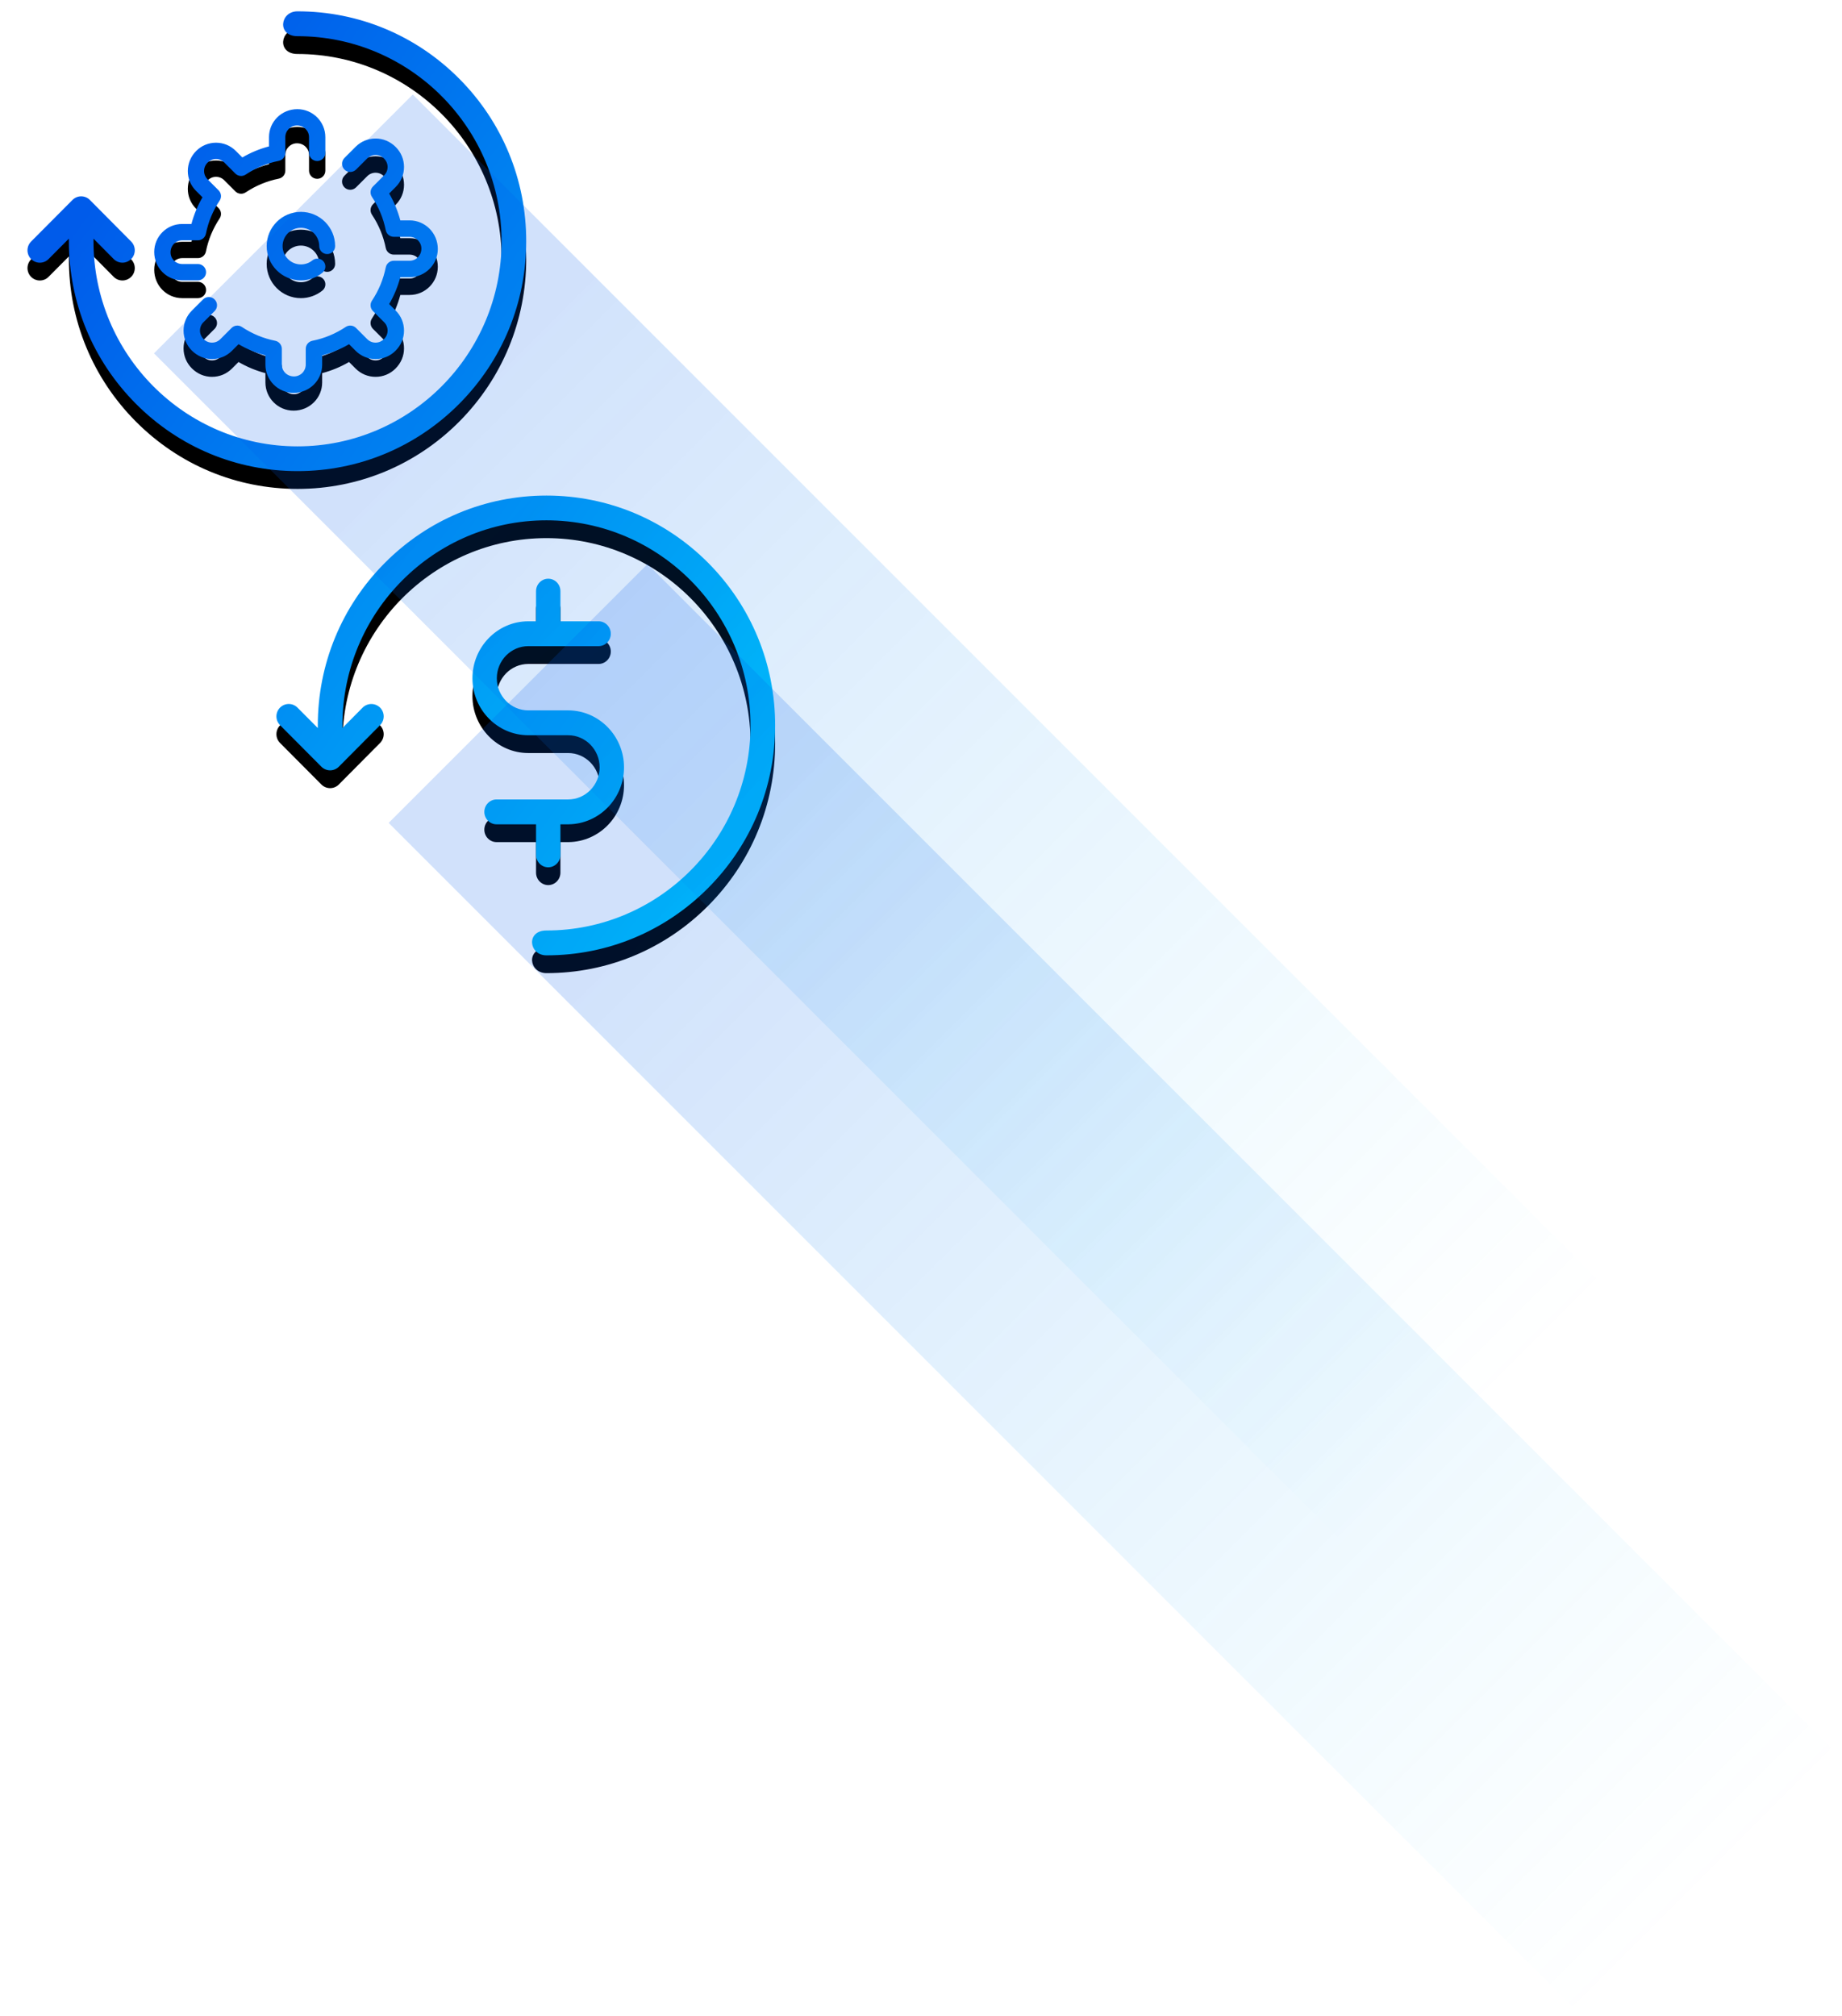 <?xml version="1.0" encoding="UTF-8"?>
<svg width="414px" height="453px" viewBox="0 0 414 453" version="1.1" xmlns="http://www.w3.org/2000/svg" xmlns:xlink="http://www.w3.org/1999/xlink">
    <!-- Generator: sketchtool 50.2 (55047) - http://www.bohemiancoding.com/sketch -->
    <title>33AF180D-2D1D-48B3-99EA-4EA2B1E119DF</title>
    <desc>Created with sketchtool.</desc>
    <defs>
        <linearGradient x1="5.469%" y1="85.099%" x2="85.108%" y2="13.896%" id="linearGradient-1">
            <stop stop-color="#00C1FB" offset="0%"></stop>
            <stop stop-color="#005BEA" offset="100%"></stop>
        </linearGradient>
        <path d="M293.783,128.063 C295.29,128.063 296.523,129.32 296.523,130.857 L296.523,137.631 L298.259,137.631 C305.177,137.631 310.817,143.381 310.817,150.435 C310.817,157.489 305.177,163.239 298.259,163.239 L289.308,163.239 C285.404,163.239 282.23,166.475 282.23,170.455 C282.23,174.436 285.404,177.672 289.308,177.672 L305.405,177.672 C306.912,177.672 308.145,178.929 308.145,180.466 C308.145,182.002 306.912,183.259 305.405,183.259 L296.523,183.259 L296.523,190.127 C296.523,191.663 295.29,192.92 293.783,192.92 C292.276,192.92 291.043,191.663 291.043,190.127 L291.043,183.259 L289.217,183.259 C282.298,183.166 276.75,177.463 276.75,170.455 C276.75,163.402 282.39,157.652 289.308,157.652 L298.259,157.652 C302.163,157.652 305.337,154.416 305.337,150.435 C305.337,146.454 302.163,143.218 298.259,143.218 L282.458,143.218 C280.951,143.218 279.718,141.961 279.718,140.425 C279.718,138.888 280.951,137.631 282.458,137.631 L291.043,137.631 L291.043,130.857 C291.043,129.32 292.254,128.063 293.783,128.063 Z M257.842,197.571 C248.133,187.813 242.782,174.833 242.782,161.041 C242.782,147.25 248.133,134.27 257.819,124.511 C267.528,114.753 280.444,109.376 294.166,109.376 C307.888,109.376 320.803,114.753 330.513,124.511 C340.222,134.27 345.573,147.25 345.573,161.041 L345.573,161.621 L350.139,157.031 C351.223,155.942 352.976,155.942 354.06,157.031 C355.144,158.121 355.144,159.882 354.06,160.972 L344.766,170.313 C343.682,171.402 341.929,171.402 340.845,170.313 L331.574,160.972 C330.49,159.882 330.49,158.121 331.574,157.031 C332.127,156.498 332.819,156.22 333.534,156.22 C334.249,156.22 334.964,156.498 335.494,157.031 L340.038,161.621 L340.038,161.041 C340.038,135.614 319.489,114.939 294.189,114.939 C268.889,114.939 248.317,135.614 248.317,161.041 C248.317,186.469 268.889,207.121 294.189,207.121 C298.827,207.121 298.139,212.707 294.189,212.707 C280.467,212.707 267.551,207.33 257.842,197.571 Z M313.79,15.683 C323.499,5.925 336.414,0.547 350.137,0.547 C354.086,0.547 354.775,6.134 350.137,6.134 C324.837,6.134 304.265,26.786 304.265,52.213 C304.265,77.641 324.837,98.316 350.137,98.316 C375.437,98.316 395.986,77.641 395.986,52.213 L395.986,51.634 L391.442,56.223 C390.912,56.756 390.197,57.035 389.482,57.035 C388.767,57.035 388.075,56.756 387.521,56.223 C386.438,55.134 386.438,53.372 387.521,52.283 L396.793,42.942 C397.877,41.852 399.629,41.852 400.713,42.942 L410.008,52.283 C411.092,53.372 411.092,55.134 410.008,56.223 C408.924,57.313 407.171,57.313 406.087,56.223 L401.521,51.634 L401.521,52.213 C401.521,66.005 396.17,78.985 386.461,88.743 C376.751,98.502 363.836,103.879 350.114,103.879 C336.391,103.879 323.476,98.502 313.767,88.743 C304.08,78.985 298.73,66.005 298.73,52.213 C298.73,38.422 304.08,25.442 313.79,15.683 Z M373.89,67.818 C375.085,69.013 375.745,70.605 375.745,72.296 C375.745,73.987 375.085,75.579 373.89,76.775 C372.631,78.035 371.039,78.694 369.348,78.694 C367.658,78.694 366.066,78.035 364.871,76.839 L363.389,75.357 C361.489,76.462 359.466,77.301 357.347,77.863 L357.347,79.957 C357.347,83.45 354.507,86.291 351.015,86.291 C347.432,86.291 344.592,83.45 344.592,79.957 L344.592,77.863 C342.473,77.301 340.45,76.462 338.549,75.357 L337.068,76.839 C335.872,78.035 334.281,78.694 332.59,78.694 C330.9,78.694 329.308,78.035 328.113,76.839 C326.854,75.58 326.194,73.987 326.194,72.296 C326.194,70.605 326.854,69.013 328.049,67.818 L329.531,66.335 C328.426,64.434 327.587,62.41 327.025,60.291 L324.932,60.291 C321.44,60.291 318.6,57.45 318.6,53.957 C318.6,50.373 321.44,47.532 324.932,47.532 L327.025,47.532 C327.587,45.413 328.426,43.389 329.531,41.488 L328.049,40.006 C326.854,38.81 326.194,37.218 326.194,35.527 C326.194,33.836 326.854,32.244 328.049,31.048 C329.308,29.788 330.9,29.129 332.59,29.129 C334.28,29.129 335.872,29.788 337.067,30.984 L339.585,33.502 C340.305,34.222 340.305,35.391 339.585,36.111 C338.865,36.832 337.697,36.832 336.976,36.111 L334.459,33.593 C333.959,33.093 333.297,32.819 332.59,32.819 C331.883,32.819 331.221,33.093 330.721,33.593 C330.157,34.157 329.883,34.82 329.883,35.527 C329.883,36.234 330.157,36.896 330.657,37.396 L333.175,39.914 C333.796,40.536 333.893,41.51 333.406,42.242 C331.882,44.532 330.836,47.054 330.297,49.74 C330.125,50.602 329.368,51.223 328.489,51.223 L324.932,51.223 C323.475,51.223 322.289,52.409 322.289,53.866 C322.289,55.414 323.475,56.601 324.932,56.601 L328.489,56.601 C329.368,56.601 330.124,57.221 330.297,58.083 C330.836,60.769 331.881,63.291 333.406,65.582 C333.893,66.314 333.796,67.287 333.175,67.909 L330.657,70.427 C330.157,70.927 329.883,71.589 329.883,72.296 C329.883,73.004 330.157,73.666 330.657,74.166 C331.221,74.73 331.883,75.004 332.59,75.004 C333.297,75.004 333.959,74.73 334.459,74.23 L336.976,71.712 C337.598,71.09 338.571,70.994 339.303,71.481 C341.592,73.006 344.114,74.051 346.799,74.59 C347.661,74.763 348.281,75.52 348.281,76.399 L348.281,79.957 C348.281,81.415 349.467,82.601 350.924,82.601 C352.472,82.601 353.658,81.415 353.658,79.957 L353.658,76.399 C353.658,75.52 354.278,74.763 355.139,74.59 C357.824,74.052 360.346,73.006 362.636,71.481 C363.368,70.994 364.341,71.091 364.962,71.712 L367.48,74.23 C367.98,74.73 368.641,75.004 369.348,75.004 C370.055,75.004 370.717,74.73 371.217,74.23 C371.781,73.666 372.055,73.004 372.055,72.296 C372.055,71.589 371.781,70.927 371.281,70.427 L368.764,67.909 C368.043,67.189 368.043,66.02 368.764,65.3 C369.484,64.579 370.652,64.579 371.372,65.3 L373.89,67.818 Z M376.05,48.337 C379.518,48.337 382.338,51.158 382.338,54.627 C382.338,58.186 379.518,61.008 376.05,61.008 L372.52,61.008 C371.507,61.008 370.685,60.186 370.685,59.172 C370.685,58.159 371.507,57.337 372.52,57.337 L376.05,57.337 C377.493,57.337 378.669,56.161 378.669,54.718 C378.669,53.183 377.493,52.008 376.05,52.008 L372.52,52.008 C371.646,52.008 370.893,51.391 370.721,50.533 C370.187,47.868 369.149,45.365 367.637,43.093 C367.152,42.365 367.248,41.396 367.866,40.778 L370.365,38.279 C370.86,37.783 371.132,37.127 371.132,36.426 C371.132,35.726 370.86,35.069 370.365,34.574 C369.806,34.015 369.15,33.743 368.449,33.743 C367.749,33.743 367.093,34.015 366.598,34.51 L364.099,37.009 C363.481,37.628 362.513,37.724 361.785,37.239 C359.513,35.726 357.011,34.689 354.346,34.154 C353.489,33.982 352.873,33.229 352.873,32.355 L352.873,28.823 C352.873,27.379 351.697,26.204 350.254,26.204 C348.72,26.204 347.545,27.379 347.545,28.823 L347.545,32.355 C347.545,33.368 346.724,34.19 345.71,34.19 C344.697,34.19 343.876,33.368 343.876,32.355 L343.876,28.823 C343.876,25.354 346.696,22.533 350.164,22.533 C353.722,22.533 356.542,25.354 356.542,28.823 L356.542,30.898 C358.644,31.456 360.65,32.288 362.535,33.384 L364.003,31.915 C365.19,30.727 366.771,30.072 368.449,30.072 C370.128,30.072 371.709,30.727 372.896,31.915 C375.412,34.431 375.412,38.421 372.959,40.874 L371.491,42.343 C372.586,44.228 373.418,46.235 373.976,48.337 L376.05,48.337 Z M349.37,57.43 C351.639,57.43 353.487,55.583 353.487,53.312 C353.487,51.042 351.64,49.195 349.37,49.195 C347.101,49.195 345.254,51.042 345.254,53.312 C345.254,54.3 344.453,55.101 343.466,55.101 C342.478,55.101 341.678,54.3 341.678,53.312 C341.678,49.069 345.128,45.618 349.37,45.618 C353.612,45.618 357.063,49.069 357.063,53.312 C357.063,57.556 353.612,61.008 349.37,61.008 C347.612,61.008 345.893,60.399 344.529,59.293 C343.762,58.671 343.644,57.544 344.266,56.777 C344.888,56.01 346.014,55.892 346.781,56.514 C347.521,57.114 348.414,57.43 349.37,57.43 Z" id="path-2"></path>
        <filter x="-7.4%" y="-4.0%" width="114.9%" height="111.8%" filterUnits="objectBoundingBox" id="filter-3">
            <feOffset dx="0" dy="4" in="SourceAlpha" result="shadowOffsetOuter1"></feOffset>
            <feGaussianBlur stdDeviation="3.5" in="shadowOffsetOuter1" result="shadowBlurOuter1"></feGaussianBlur>
            <feColorMatrix values="0 0 0 0 0   0 0 0 0 0   0 0 0 0 0  0 0 0 0.112 0" type="matrix" in="shadowBlurOuter1"></feColorMatrix>
        </filter>
        <linearGradient x1="50%" y1="99.115%" x2="50%" y2="14.1%" id="linearGradient-4">
            <stop stop-color="#00C1FB" stop-opacity="0" offset="0%"></stop>
            <stop stop-color="#005BEA" offset="100%"></stop>
        </linearGradient>
    </defs>
    <g id="Page-1" stroke="none" stroke-width="1" fill="none" fill-rule="evenodd">
        <g id="Landing_page_Scroll_Blue_Purple_Green" transform="translate(-967, -1350)">
            <g id="Group-7" transform="translate(1178.5, 1579) scale(-1, 1) translate(-1178.5, -1579) translate(973, 1352)">
                <ellipse id="Oval-5" fill="#FFFFFF" cx="351.253" cy="51.89" rx="42.535" ry="42.548"></ellipse>
                <ellipse id="Oval-5-Copy" fill="#FFFFFF" cx="293.009" cy="160.718" rx="42.535" ry="42.548"></ellipse>
                <g id="Combined-Shape" fill-rule="nonzero">
                    <use fill="black" fill-opacity="1" filter="url(#filter-3)" xlink:href="#path-2"></use>
                    <use fill="url(#linearGradient-1)" fill-rule="evenodd" xlink:href="#path-2"></use>
                </g>
                <rect id="Rectangle-15-Copy" fill-opacity="0.5" fill="url(#linearGradient-4)" style="mix-blend-mode: overlay;" opacity="0.362" transform="translate(165.31, 289.109) rotate(45) translate(-165.31, -289.109) " x="124.179" y="97.835" width="82.261" height="382.547"></rect>
                <rect id="Rectangle-15-Copy" fill-opacity="0.5" fill="url(#linearGradient-4)" style="mix-blend-mode: overlay;" opacity="0.362" transform="translate(218.058, 183.579) rotate(45) translate(-218.058, -183.579) " x="176.928" y="-7.695" width="82.261" height="382.547"></rect>
            </g>
        </g>
    </g>
</svg>